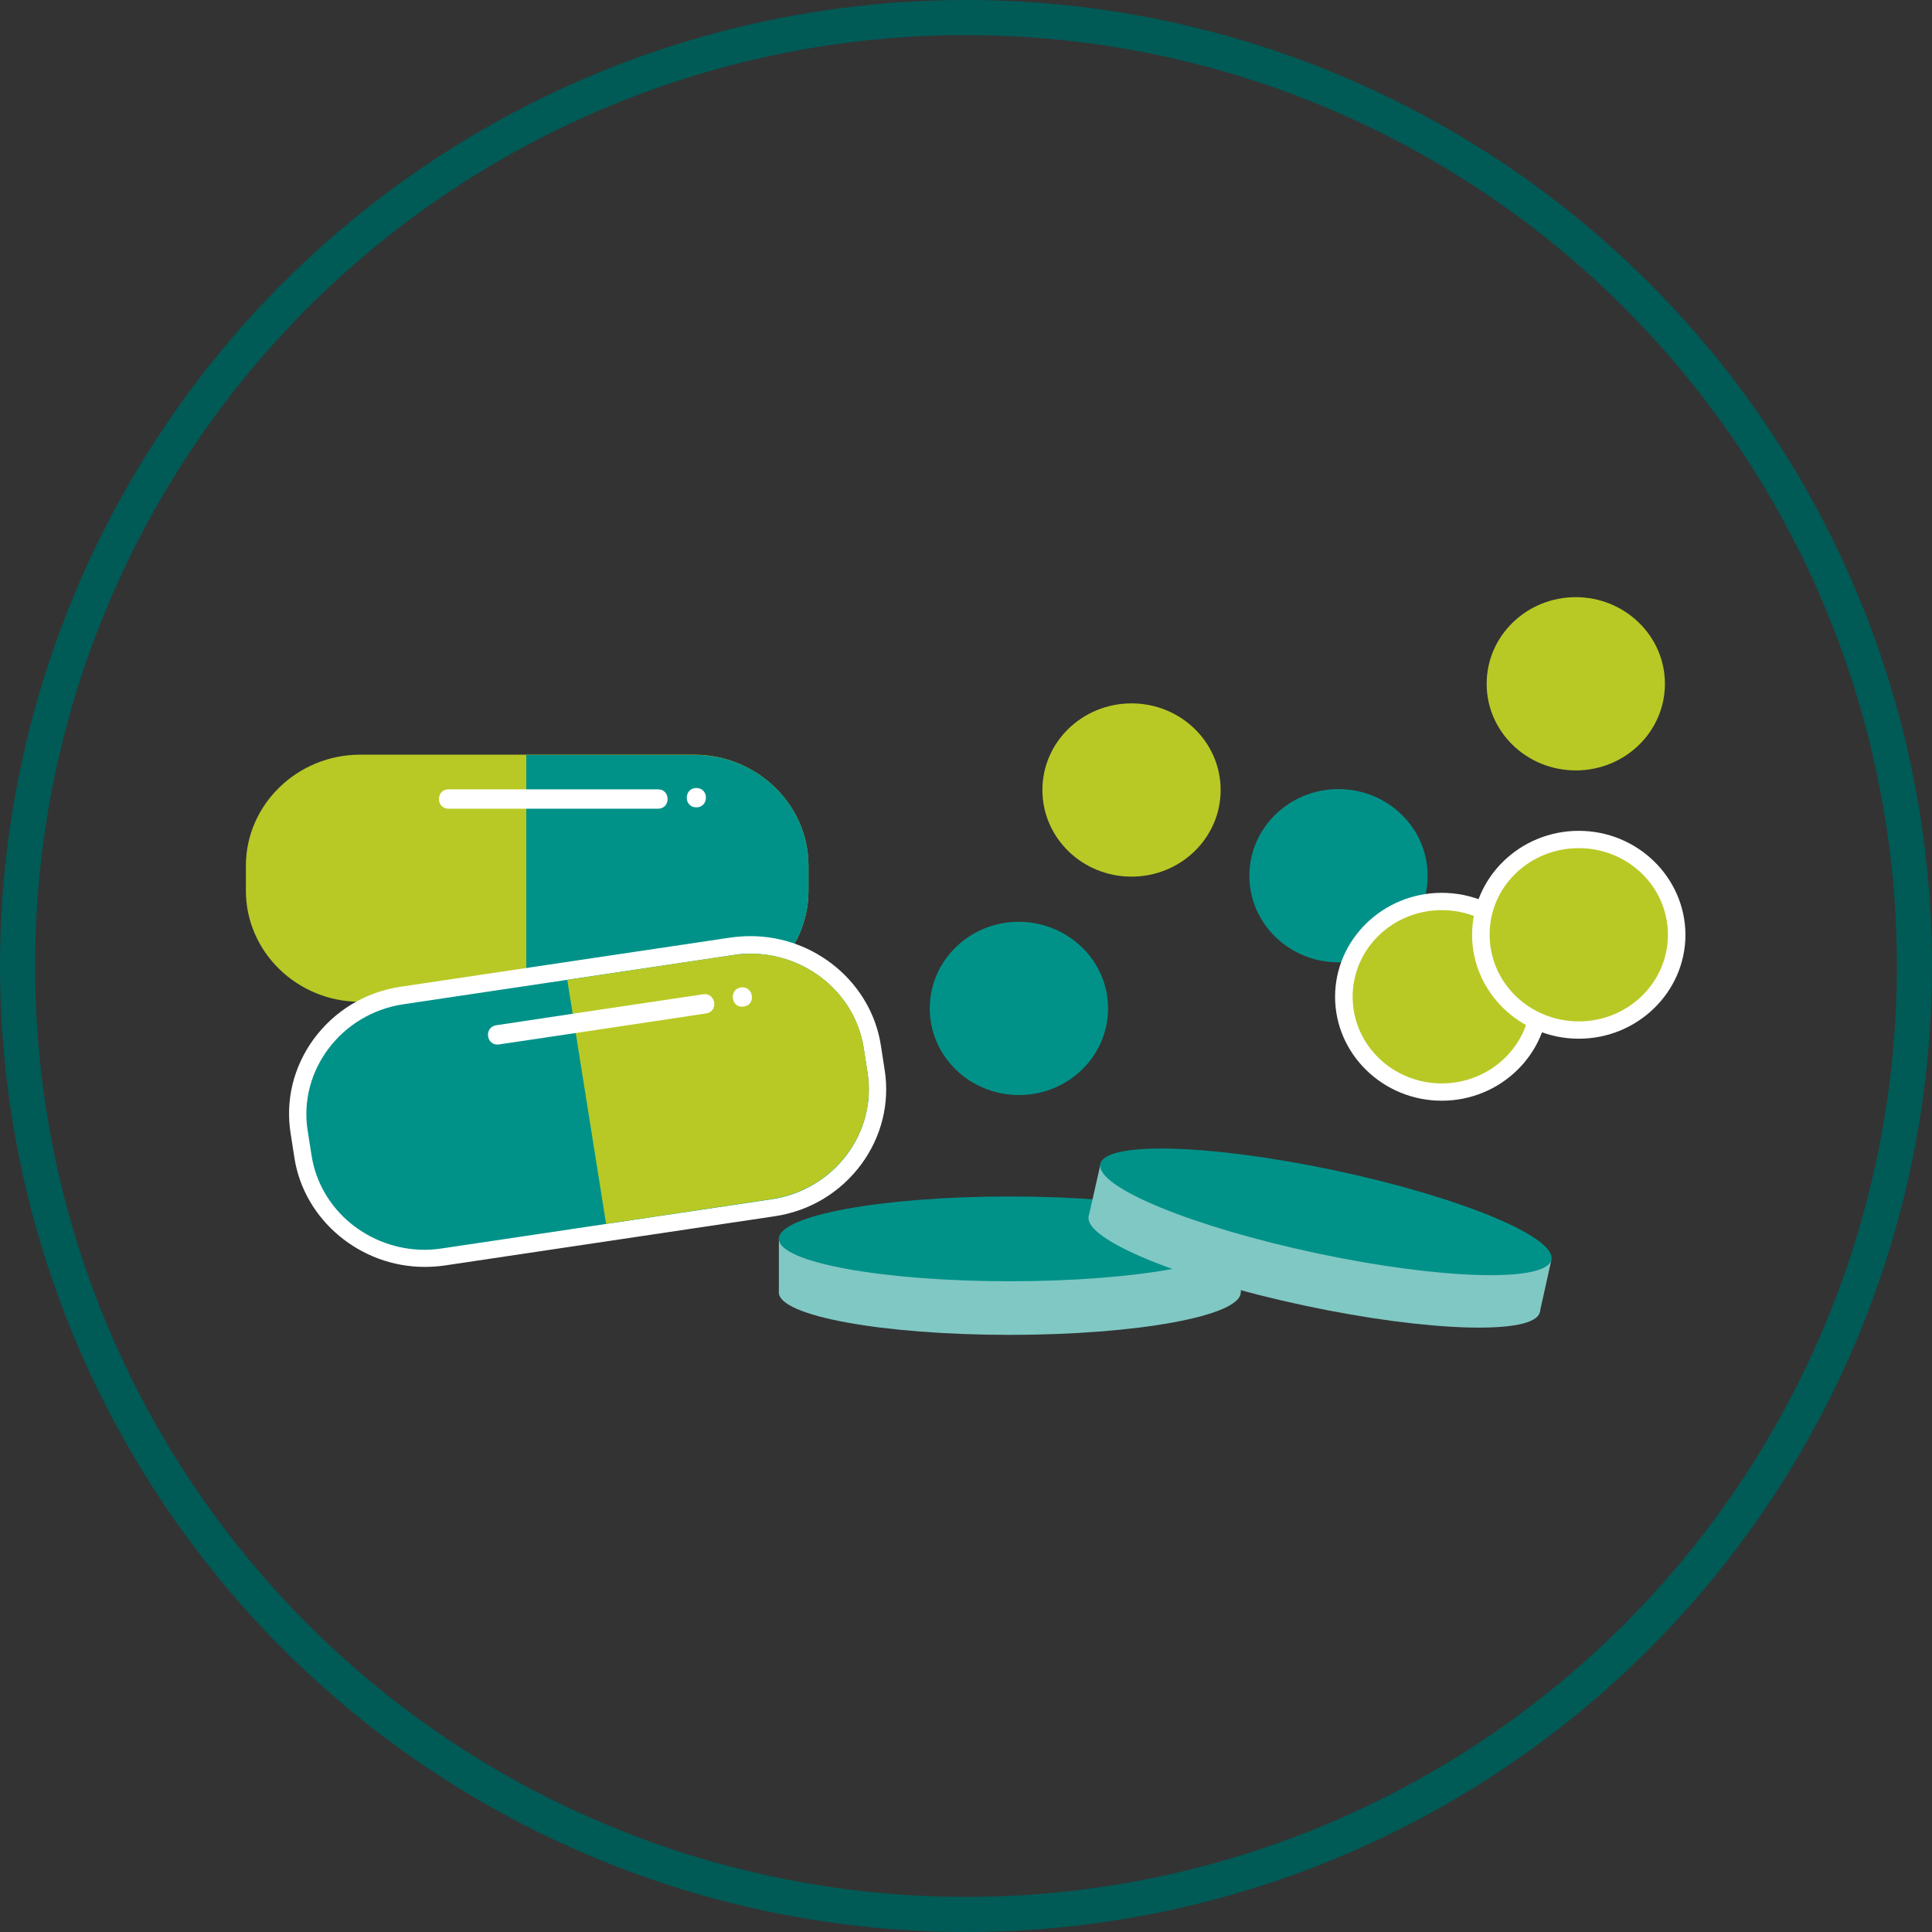 <?xml version="1.0" encoding="UTF-8"?> <svg xmlns="http://www.w3.org/2000/svg" width="55" height="55" viewBox="0 0 55 55" fill="none"><rect x="0" y="0" width="55" height="55" fill="#333333" stroke="none"/> <circle cx="27.5" cy="27.5" r="27" stroke="#005A56"></circle> <path d="M28.746 38.001C32.376 38.001 35.32 37.46 35.32 36.794C35.32 36.127 32.376 35.587 28.746 35.587C25.115 35.587 22.172 36.127 22.172 36.794C22.172 37.46 25.115 38.001 28.746 38.001Z" fill="#80C8C4"></path> <path d="M22.978 34.983L22.173 35.268V36.793H35.321V35.268L23.068 34.957L22.978 34.983Z" fill="#80C8C4"></path> <path d="M35.32 35.268C35.32 35.936 32.373 36.475 28.746 36.475C25.118 36.475 22.172 35.936 22.172 35.268C22.172 34.6 25.118 34.061 28.746 34.061C32.373 34.061 35.32 34.6 35.32 35.268Z" fill="#009289"></path> <path d="M43.834 37.358C43.685 38.007 40.693 37.923 37.15 37.17C33.607 36.417 30.849 35.282 30.992 34.626C31.141 33.977 34.133 34.062 37.676 34.815C41.219 35.574 43.977 36.709 43.834 37.358Z" fill="#80C8C4"></path> <path d="M32.172 33.023L31.329 33.14L30.991 34.632L43.834 37.358L44.165 35.865L32.27 33.023H32.172Z" fill="#80C8C4"></path> <path d="M44.165 35.865C44.016 36.514 41.025 36.43 37.481 35.677C33.938 34.924 31.18 33.788 31.323 33.133C31.472 32.484 34.464 32.568 38.007 33.321C41.557 34.074 44.315 35.216 44.165 35.865Z" fill="#009289"></path> <path d="M23.016 24.645V25.358C23.016 27.098 21.549 28.519 19.765 28.519H10.251C8.46 28.519 7 27.098 7 25.358V24.645C7 22.905 8.467 21.484 10.251 21.484H19.758C21.549 21.484 23.016 22.905 23.016 24.645Z" fill="#B8C925"></path> <path d="M23.016 24.645V25.358C23.016 27.098 21.55 28.519 19.765 28.519H14.982V21.491H19.765C21.55 21.484 23.016 22.905 23.016 24.645Z" fill="#009289"></path> <path d="M12.769 23.022C14.754 23.022 16.74 23.022 18.733 23.022C19.096 23.022 19.096 22.471 18.733 22.471C16.747 22.471 14.761 22.471 12.769 22.471C12.405 22.471 12.405 23.022 12.769 23.022Z" fill="white"></path> <path d="M19.823 22.983C20.187 22.983 20.187 22.432 19.823 22.432C19.46 22.438 19.46 22.983 19.823 22.983Z" fill="white"></path> <path d="M12.089 35.82C10.376 35.82 8.889 34.58 8.63 32.932L8.519 32.224C8.383 31.348 8.597 30.459 9.129 29.733C9.688 28.973 10.505 28.48 11.446 28.344L20.843 26.942C21.018 26.916 21.2 26.903 21.375 26.903C23.088 26.903 24.575 28.143 24.834 29.791L24.944 30.498C25.081 31.374 24.866 32.263 24.334 32.99C23.783 33.749 22.959 34.243 22.018 34.379L12.621 35.781C12.439 35.807 12.264 35.82 12.089 35.82Z" fill="#009289"></path> <path d="M21.368 27.149C22.945 27.149 24.34 28.272 24.587 29.83L24.697 30.537C24.97 32.25 23.743 33.873 21.978 34.139L12.582 35.54C12.413 35.566 12.251 35.579 12.088 35.579C10.511 35.579 9.116 34.457 8.87 32.899L8.759 32.192C8.487 30.479 9.713 28.856 11.478 28.59L20.875 27.188C21.044 27.156 21.206 27.149 21.368 27.149ZM21.368 26.65C21.18 26.65 20.992 26.663 20.804 26.689L11.407 28.09C10.401 28.24 9.525 28.772 8.928 29.583C8.357 30.368 8.123 31.316 8.273 32.263L8.383 32.971C8.662 34.736 10.258 36.066 12.088 36.066C12.277 36.066 12.465 36.053 12.653 36.027L22.05 34.625C23.056 34.476 23.932 33.944 24.529 33.133C25.1 32.347 25.333 31.4 25.184 30.453L25.074 29.745C24.795 27.98 23.205 26.65 21.368 26.65Z" fill="white"></path> <path d="M24.587 29.823L24.697 30.53C24.97 32.244 23.743 33.866 21.978 34.132L17.254 34.84L16.15 27.896L20.875 27.188C22.646 26.922 24.314 28.11 24.587 29.823Z" fill="#B8C925"></path> <path d="M14.21 29.732C16.176 29.44 18.136 29.148 20.102 28.85C20.466 28.798 20.375 28.253 20.018 28.305C18.052 28.597 16.092 28.889 14.126 29.187C13.762 29.246 13.847 29.791 14.21 29.732Z" fill="white"></path> <path d="M21.174 28.655C21.538 28.603 21.447 28.058 21.09 28.11C20.733 28.168 20.817 28.714 21.174 28.655Z" fill="white"></path> <path d="M34.749 22.49C34.749 23.853 33.614 24.956 32.212 24.956C30.81 24.956 29.675 23.853 29.675 22.49C29.675 21.127 30.81 20.024 32.212 20.024C33.614 20.024 34.749 21.127 34.749 22.49Z" fill="#B8C925"></path> <path d="M40.642 24.93C40.642 26.293 39.507 27.396 38.105 27.396C36.703 27.396 35.567 26.293 35.567 24.93C35.567 23.567 36.703 22.464 38.105 22.464C39.5 22.464 40.642 23.567 40.642 24.93Z" fill="#009289"></path> <path d="M31.544 28.707C31.544 30.07 30.408 31.173 29.006 31.173C27.604 31.173 26.469 30.07 26.469 28.707C26.469 27.344 27.604 26.241 29.006 26.241C30.408 26.247 31.544 27.351 31.544 28.707Z" fill="#009289"></path> <path d="M41.043 31.089C39.505 31.089 38.253 29.875 38.253 28.376C38.253 26.884 39.505 25.664 41.043 25.664C42.581 25.664 43.834 26.877 43.834 28.376C43.834 29.869 42.581 31.089 41.043 31.089Z" fill="#B8C925"></path> <path d="M41.044 25.91C42.446 25.91 43.581 27.013 43.581 28.376C43.581 29.739 42.446 30.842 41.044 30.842C39.642 30.842 38.507 29.739 38.507 28.376C38.507 27.013 39.642 25.91 41.044 25.91ZM41.044 25.417C39.37 25.417 38.007 26.747 38.007 28.376C38.007 30.005 39.37 31.335 41.044 31.335C42.718 31.335 44.081 30.005 44.081 28.376C44.081 26.741 42.718 25.417 41.044 25.417Z" fill="white"></path> <path d="M47.397 19.466C47.397 20.829 46.261 21.932 44.86 21.932C43.458 21.932 42.322 20.829 42.322 19.466C42.322 18.103 43.458 17 44.86 17C46.255 17 47.397 18.103 47.397 19.466Z" fill="#B8C925"></path> <path d="M44.945 29.324C43.407 29.324 42.154 28.11 42.154 26.611C42.154 25.112 43.407 23.898 44.945 23.898C46.483 23.898 47.729 25.112 47.729 26.611C47.729 28.11 46.476 29.324 44.945 29.324Z" fill="#B8C925"></path> <path d="M44.944 24.145C46.346 24.145 47.482 25.248 47.482 26.611C47.482 27.974 46.346 29.077 44.944 29.077C43.543 29.077 42.407 27.974 42.407 26.611C42.4 25.248 43.536 24.145 44.944 24.145ZM44.944 23.652C43.27 23.652 41.907 24.982 41.907 26.611C41.907 28.24 43.27 29.57 44.944 29.57C46.619 29.57 47.981 28.24 47.981 26.611C47.975 24.976 46.612 23.652 44.944 23.652Z" fill="white"></path> </svg> 
